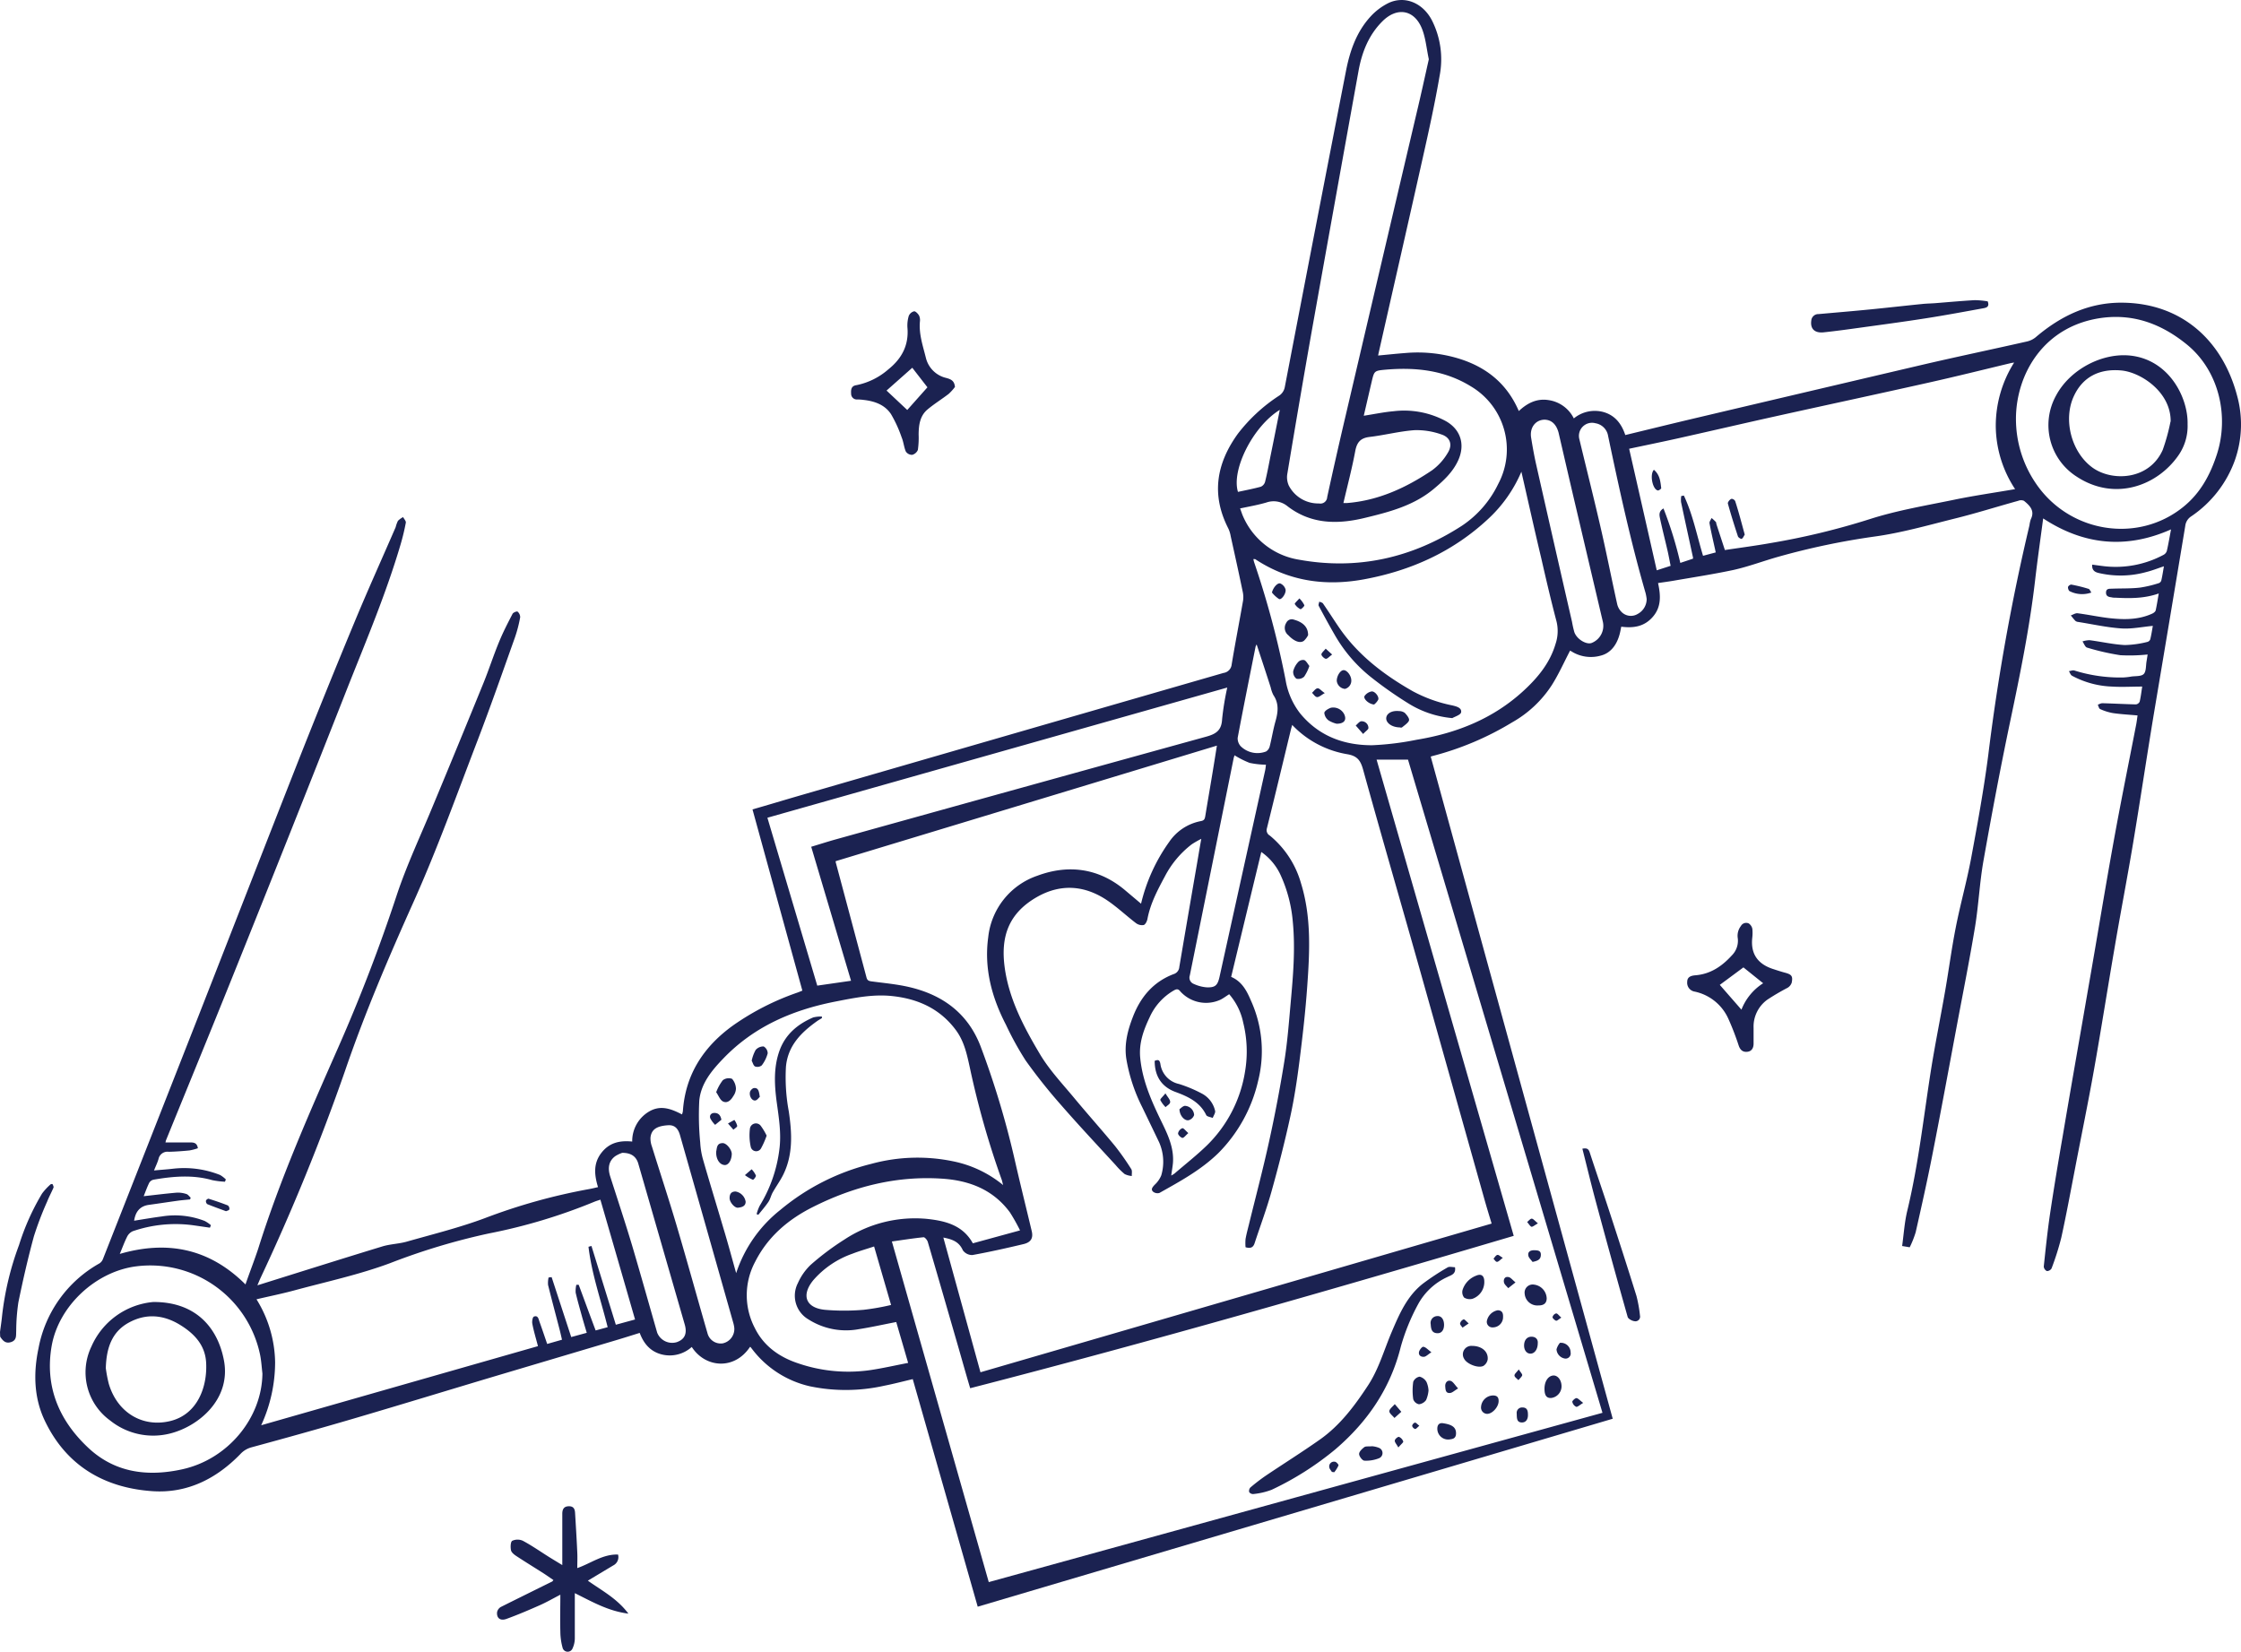 <?xml version="1.0" encoding="UTF-8"?> <svg xmlns="http://www.w3.org/2000/svg" viewBox="0 0 529.47 390.24"><defs><style>.cls-1{fill:#1b2251}</style></defs><g id="Ebene_2" data-name="Ebene 2"><g id="Hintergrund_Ebene_58_Ebene_59_Ebene_60_Kurven_1_Bild" data-name="Hintergrund + Ebene 58 + Ebene 59 + Ebene 60 + Kurven 1 Bild"><g id="L0NdZf.tif"><path class="cls-1" d="M0 314.73c.16-1.27.37-2.55.49-3.83a70 70 0 0 1 4-16.71A56.42 56.42 0 0 1 9.94 282a14.23 14.23 0 0 1 2-2.16c.09-.09.45-.11.47-.06.12.26.31.61.23.82-.47 1.11-1.06 2.18-1.5 3.3A76.84 76.84 0 0 0 8 292.14c-1.4 5.15-2.59 10.35-3.66 15.58a47.29 47.29 0 0 0-.51 6.76c-.06 1 .17 2.14-1.16 2.6s-2-.29-2.63-1.26zM39.09 269.93h5.77c.8 0 1.69 0 1.89 1.37a12.39 12.39 0 0 1-2 .52c-1.62.16-3.25.28-4.88.32a2.15 2.15 0 0 0-2.41 1.67c-.24.86-.65 1.68-1.07 2.74 1.58-.15 3-.24 4.39-.4A22.93 22.93 0 0 1 52 277.62a6.7 6.7 0 0 1 1.36 1.05l-.21.54a19.57 19.57 0 0 1-3-.37c-4.63-1.32-9.25-.91-13.88-.11a1.57 1.57 0 0 0-1 .71c-.53 1.07-.93 2.21-1.32 3.19 2.64-.29 5.23-.62 7.83-.84a6.35 6.35 0 0 1 2.27.33c.38.11.66.56 1 .85l-.14.42c-.92.1-1.85.17-2.76.29-2.33.32-4.65.68-7 1-2.17.31-3.15 1.7-3.46 3.74 2.18-.34 4.34-.72 6.51-1a19.35 19.35 0 0 1 10.16 1.06 8 8 0 0 1 1.47 1l-.23.59c-1.45-.2-2.89-.43-4.34-.62a31.08 31.08 0 0 0-13.93 1.47 2.77 2.77 0 0 0-1.33 1.35c-.61 1.21-1.07 2.5-1.7 4C39.59 293 49.49 295 58 303.48c1-2.91 2.08-5.64 3-8.43 5.14-16.37 12.07-32.05 19-47.76q7.7-17.49 13.7-35.68c2.42-7.31 5.75-14.31 8.68-21.45 4-9.6 7.94-19.19 11.86-28.81 1.29-3.18 2.34-6.46 3.65-9.63.93-2.29 2.07-4.49 3.21-6.69.16-.31 1-.65 1.18-.52a1.74 1.74 0 0 1 .62 1.33 32.07 32.07 0 0 1-1.22 4.72c-2.89 8.11-5.73 16.25-8.81 24.29-4.91 12.79-9.54 25.72-15.14 38.2-5.9 13.14-11.56 26.36-16.22 40a508.08 508.08 0 0 1-20 49c-.2.44-.38.9-.7 1.64l1.6-.5c9.3-2.91 18.6-5.85 27.92-8.69 1.9-.58 4-.61 5.87-1.16 6.15-1.75 12.38-3.29 18.35-5.52a138.72 138.72 0 0 1 24.74-6.89c.62-.11 1.23-.27 2-.44-.85-2.79-1.16-5.5.72-8s4.37-3.07 7.36-2.77a8.1 8.1 0 0 1 3.83-7c2.76-1.72 5.31-.78 7.93.59a4 4 0 0 0 .21-.76c.59-8.76 5-15.36 11.92-20.31a61.11 61.11 0 0 1 15.12-7.71c.38-.13.75-.29 1.19-.47-3.93-14.27-7.84-28.48-11.78-42.82 3.52-1 7-2.06 10.47-3.07q50.39-14.61 100.8-29.17a2.23 2.23 0 0 0 1.94-2c.83-5 1.8-10 2.68-15a5.77 5.77 0 0 0-.06-2.15c-.91-4.4-1.88-8.78-2.85-13.17a6.93 6.93 0 0 0-.56-1.81c-4.09-8-2.82-15.35 2.25-22.38a39.27 39.27 0 0 1 9.65-8.94 3.11 3.11 0 0 0 1.45-2.14q7.17-37.33 14.44-74.59c.92-4.75 2.47-9.25 5.79-12.89A14.47 14.47 0 0 1 328.08.7c3.92-1.83 8.24.06 10.33 4.3a20.38 20.38 0 0 1 1.75 12.76c-1.12 6.53-2.54 13-4 19.49-3.35 15-6.79 30-10.19 45.06-.12.52-.23 1-.37 1.69 2.25-.21 4.4-.44 6.55-.6a33.35 33.35 0 0 1 12.53 1.33c6.48 2 11.38 5.9 14.16 12.39 2-1.88 4.22-3 6.94-2.6a7.92 7.92 0 0 1 6.06 4.34A7.79 7.79 0 0 1 379 97.4c2.65.81 4.14 2.8 5 5.39 5.41-1.31 10.74-2.62 16.07-3.88q27.09-6.39 54.19-12.74c8.17-1.9 16.39-3.62 24.57-5.47a5.06 5.06 0 0 0 2.11-1c6-5.12 12.75-8.34 20.81-8.18 14 .26 23.39 9.18 26.77 21.87a25.48 25.48 0 0 1-.48 15.31 27 27 0 0 1-10.33 13.3 3.11 3.11 0 0 0-1.41 2.27c-2.49 15-5 30-7.52 45-1.65 10-3.13 19.92-4.79 29.86-1.39 8.32-3 16.62-4.41 24.94-1.65 9.57-3.15 19.17-4.85 28.73-1.39 7.82-3 15.61-4.49 23.4-1.05 5.43-2.05 10.87-3.24 16.27a64.48 64.48 0 0 1-2.29 7.23 1.29 1.29 0 0 1-1.1.62 1.32 1.32 0 0 1-.74-1.06c.44-4.17.88-8.36 1.49-12.51.92-6.14 1.94-12.27 3-18.4 2-11.85 4.1-23.7 6.14-35.55 2-11.36 3.84-22.74 5.9-34.09 1.66-9.2 3.53-18.36 5.31-27.54.13-.66.2-1.33.32-2.13-2-.18-3.94-.28-5.85-.56a12.54 12.54 0 0 1-3-.95c-.27-.12-.36-.64-.54-1a3.08 3.08 0 0 1 1-.38c2.66.07 5.32.22 8 .28a1.14 1.14 0 0 0 .89-.65c.27-1.13.4-2.3.6-3.56-2.44 0-4.79.15-7.12 0a21.47 21.47 0 0 1-9.48-2.57c-.33-.19-.48-.71-.72-1.07.44-.06.91-.28 1.29-.16a36 36 0 0 0 11.52 1.65 14.81 14.81 0 0 0 1.88-.21c1-.16 2.41 0 3-.62s.48-2 .66-3c.1-.58.18-1.16.25-1.6a40.89 40.89 0 0 1-6.43.17 56.49 56.49 0 0 1-7.88-1.8c-.46-.13-.73-.95-1.08-1.46a5.92 5.92 0 0 1 1.67-.29c2.78.36 5.53 1 8.32 1.15a23.92 23.92 0 0 0 5.33-.74 1 1 0 0 0 .69-.61c.27-1.09.43-2.2.61-3.18-2.56.23-5 .77-7.45.6-3.42-.23-6.8-1-10.19-1.53a1.26 1.26 0 0 1-.63-.23c-.4-.41-.75-.87-1.11-1.31.53-.18 1.1-.58 1.61-.51 2.51.32 5 .86 7.5 1.15 3.44.38 6.88.42 10.13-1.07.33-.15.74-.46.81-.76.29-1.27.47-2.56.73-4-3.44 1.22-6.82 1.17-10.21 1-.32 0-.63 0-.94-.09-.73-.08-1.36-.27-1.31-1.2s.83-.81 1.42-.84c2.21-.09 4.44 0 6.64-.26a26.91 26.91 0 0 0 4.47-1.07 1 1 0 0 0 .54-.64c.23-1 .4-2.12.61-3.32-1.44.47-2.74 1-4.07 1.33a22.68 22.68 0 0 1-11 .33c-.92-.19-2-.45-1.88-2.05 1 .13 1.95.27 2.91.38a23.93 23.93 0 0 0 13.92-2.68 1.6 1.6 0 0 0 .8-.92c.38-1.62.65-3.27 1-5.11-10.57 4.7-20.58 3.72-30.21-2.59-.66 5-1.36 9.88-1.92 14.74-1.3 11.15-3.54 22.13-5.85 33.11s-4.38 22-6.33 33c-.92 5.18-1.15 10.47-2 15.67-1.28 7.74-2.82 15.45-4.27 23.17-1.91 10.21-3.79 20.43-5.8 30.62-1.2 6.14-2.57 12.24-3.95 18.34a23.51 23.51 0 0 1-1.41 3.56l-1.79-.3c.39-2.81.56-5.62 1.21-8.32 2.66-11 3.86-22.23 5.62-33.38 1-6.23 2.26-12.41 3.34-18.62.87-5 1.53-10.06 2.52-15.05 1.07-5.43 2.58-10.77 3.6-16.21 1.51-8.12 3-16.25 4.06-24.44a496 496 0 0 1 9.73-54.26 7.58 7.58 0 0 1 .33-1.46c1-2-.28-3.23-1.63-4.33a1.75 1.75 0 0 0-1.36 0c-5.07 1.4-10.11 3-15.21 4.25-6.2 1.55-12.4 3.32-18.71 4.19a171.76 171.76 0 0 0-22.62 4.74c-3.58 1-7.08 2.34-10.7 3.15-4.69 1-9.46 1.73-14.19 2.55-1.16.2-2.32.35-3.66.55.62 2.85.82 5.58-1.2 7.94s-4.58 2.75-7.49 2.37c-.16.73-.26 1.39-.45 2-.67 2.32-2.06 4.24-4.38 4.83a8.61 8.61 0 0 1-6.49-.73l-.77-.45c-1.44 2.76-2.69 5.58-4.33 8.17a26.87 26.87 0 0 1-9.35 8.78 70 70 0 0 1-18.6 7.9c-.26.06-.52.15-.65.19q21.47 78.15 43 156.45L231 379.62c-5.17-18.13-10.25-35.91-15.35-53.77-2.33.55-4.52 1.13-6.73 1.56a41.56 41.56 0 0 1-17.59.13 23.75 23.75 0 0 1-13.44-8.54l-.58-.75a.26.26 0 0 0-.12 0c-3.7 5.55-10.57 4.94-13.75 0a7.76 7.76 0 0 1-7.09 1.77c-2.64-.67-4.24-2.49-5.21-5.09-1.93.6-3.77 1.19-5.63 1.74l-28.44 8.46c-11.21 3.35-22.4 6.78-33.63 10.08-8 2.35-16 4.58-24 6.75a5.5 5.5 0 0 0-2.69 1.64c-5.7 5.84-12.58 9.3-20.82 8.72-11.48-.81-20.39-6.15-25.4-16.76-2.51-5.33-2.67-11.14-1.43-17a29.1 29.1 0 0 1 14.39-20.05 2.12 2.12 0 0 0 .82-1q11.42-29 22.8-58c7.68-19.6 15.31-39.22 23-58.79q6.7-17 13.68-33.81c3.11-7.5 6.46-14.9 9.69-22.35a7.6 7.6 0 0 1 .54-1.5 4.83 4.83 0 0 1 1.22-.88c.23.44.72.94.64 1.33a52.76 52.76 0 0 1-1.23 5.11c-3.37 11.45-8 22.43-12.4 33.51q-13.48 34.26-27.22 68.41c-5.22 13-10.57 26-15.86 39 0 .15-.07.36-.08.39zm266.21-98.65l-.25.88c-1.9 7.86-3.78 15.73-5.73 23.57a1.45 1.45 0 0 0 .69 1.69 22.51 22.51 0 0 1 7.37 11.27c2.47 8 2.06 16.13 1.48 24.26-.42 6-1.1 11.9-1.85 17.83-.56 4.39-1.22 8.78-2.17 13.1-1.29 5.91-2.79 11.78-4.42 17.61-1.15 4.13-2.66 8.16-4 12.25-.35 1.06-1 1.28-2.14.95a11.44 11.44 0 0 1 0-1.94c.2-1.15.51-2.28.79-3.41 1.6-6.54 3.33-13.06 4.77-19.64q2.07-9.39 3.6-18.91c.73-4.55 1.08-9.16 1.49-13.76.58-6.38 1.13-12.76.52-19.17a33.27 33.27 0 0 0-2.78-10.86 13.5 13.5 0 0 0-4.67-5.7c-2.4 9.93-4.76 19.71-7.12 29.51 2.6 1.11 3.72 3.39 4.66 5.58a28.83 28.83 0 0 1 1.71 19 35.36 35.36 0 0 1-9.39 17.05c-4.1 4-9 6.65-13.92 9.42a1.66 1.66 0 0 1-1.5-.29c-.61-.56-.13-1.08.33-1.6a6.29 6.29 0 0 0 1.6-2.27 11.37 11.37 0 0 0-.52-7.83q-2-4.17-4-8.31a40 40 0 0 1-3.73-11.32c-.55-3.51.31-6.82 1.58-10.07 1.81-4.66 4.82-8.19 9.55-10a1.9 1.9 0 0 0 1.38-1.7q2.07-12.22 4.19-24.45c.31-1.82.61-3.64 1-5.82a21.18 21.18 0 0 0-2.28 1.31 22.76 22.76 0 0 0-6.3 7.52c-1.73 3.22-3.45 6.44-4.14 10.1-.1.53-.48 1.31-.89 1.43a2.39 2.39 0 0 1-1.82-.45c-2.15-1.64-4.13-3.5-6.34-5.06-5.38-3.82-11.18-4.43-17-1.14-6.88 3.92-8.62 9.52-7.69 16.57 1 7.54 4.54 14.19 8.35 20.6 2.2 3.69 5.22 6.9 8 10.24 3.18 3.84 6.51 7.55 9.68 11.39a62.31 62.31 0 0 1 3.89 5.52c.26.41.09 1.08.13 1.63a4.83 4.83 0 0 1-1.68-.45 16.25 16.25 0 0 1-2.12-2.11c-4.31-4.7-8.68-9.35-12.87-14.16a129.29 129.29 0 0 1-8.42-10.58 73 73 0 0 1-4.64-8.42c-3.36-6.48-5.2-13.31-4.2-20.67a17.3 17.3 0 0 1 11.67-14.58c7.24-2.68 14.36-1.8 20.55 3.35l3.89 3.28a41.5 41.5 0 0 1 6.65-14.6 11.68 11.68 0 0 1 7.4-4.9c.84-.14 1-.46 1.12-1.17.65-4 1.36-8 2-12 .25-1.51.48-3 .75-4.68l-90.06 27.3a.6.6 0 0 0 0 .25q3.64 13.61 7.27 27.22c.19.74.56.85 1.22.94 2.92.39 5.88.65 8.75 1.31 8 1.83 14 6.22 17 14.06a206.08 206.08 0 0 1 8 26.55c1.3 5.71 2.71 11.38 4.07 17.07.39 1.63-.15 2.65-1.94 3.08-4 .95-8 1.85-12.05 2.58a2.68 2.68 0 0 1-2.29-1.13c-.93-2.12-2.66-2.61-4.6-3l8.77 31.83 120.77-35.13c-.56-1.87-1.15-3.77-1.69-5.69q-7.65-27.2-15.3-54.38c-4.44-15.71-9-31.39-13.36-47.13-.61-2.23-1.38-3.31-3.82-3.71a23.2 23.2 0 0 1-12.95-6.91zM357.64 292c-42.83 12.68-85.44 24.93-128.42 36-1-3.35-1.91-6.61-2.85-9.88-2.38-8.23-4.75-16.47-7.17-24.7-.13-.44-.7-1.12-1-1.09-2.46.25-4.91.64-7.48 1q11.53 40.58 22.89 80.48l145-40-45.95-154.33h-7.42q16.21 56.3 32.4 112.52zM475.87 85.66c-.39.06-.56.08-.73.12-6.53 1.56-13 3.18-19.59 4.65-12 2.69-24 5.26-36 7.92-7.62 1.69-15.22 3.46-22.83 5.16-3.85.86-7.71 1.65-11.81 2.52 2.19 9.62 4.35 19.13 6.52 28.72l3.28-1.06c-.26-1.29-.47-2.45-.73-3.59-.58-2.51-1.22-5-1.76-7.53-.16-.79-.41-1.72.8-2.44A91.37 91.37 0 0 1 397 133l3-1c0-.24 0-.38-.05-.5-.93-4.3-1.87-8.59-2.78-12.89a6.11 6.11 0 0 1 .05-1.41l.62-.11c2.13 4.5 3.07 9.42 4.53 14.23l3-.8c-.07-.31-.11-.48-.14-.65-.46-2.08-.95-4.15-1.33-6.24-.07-.37.32-.83.49-1.24a12.9 12.9 0 0 1 1 .93c.11.11.08.34.14.52l2 6.12c3.63-.55 7.14-1 10.63-1.62a171.52 171.52 0 0 0 23.84-5.76c6.32-2 12.95-3.12 19.48-4.46 4.79-1 9.64-1.69 14.62-2.55a27.38 27.38 0 0 1-4.57-14.86 28 28 0 0 1 4.34-15.05zM173.93 300.81a31.61 31.61 0 0 1 10.45-14.95A53.5 53.5 0 0 1 205.82 275a41.45 41.45 0 0 1 19.43-.6A27 27 0 0 1 237 280c-.16-.6-.22-.94-.33-1.26a205.27 205.27 0 0 1-7.49-26.3c-.69-3.15-1.32-6.3-3.3-9-3.77-5.11-9-7.46-15.14-8.1-4.57-.48-9 .45-13.5 1.33-10.1 2-19.14 5.91-26.37 13.45-2.71 2.81-5.25 5.88-5.65 9.87a66 66 0 0 0 .22 10 18 18 0 0 0 .7 4.11c1.54 5.37 3.19 10.7 4.76 16.05 1.1 3.6 2.03 7.13 3.03 10.66zm185.52-189.36a32.47 32.47 0 0 1-7.87 11.18c-8.29 7.72-18.18 12.18-29.21 14.23-9.19 1.71-17.89.5-25.83-4.76h-.42c.09.33.13.59.22.84a212.48 212.48 0 0 1 7.4 27.72 17.5 17.5 0 0 0 3.44 7.9c4.39 5.34 10.28 7.53 17 7.52a66.93 66.93 0 0 0 10.5-1.29c9.5-1.56 18.16-5 25.35-11.64 3.36-3.11 6.17-6.53 7.49-11a9.55 9.55 0 0 0 .23-5.33c-1.32-5-2.48-10-3.64-15.08-1.61-6.74-3.11-13.53-4.66-20.29zm-217.59 172c-.47.16-1 .31-1.5.52a131.49 131.49 0 0 1-24.85 7.46 154.65 154.65 0 0 0-23.29 7c-7.32 2.73-15 4.38-22.62 6.44-2.91.79-5.88 1.39-9 2.12a29 29 0 0 1 4.4 14.9 35.67 35.67 0 0 1-3.29 14.86l65.39-18.69c-.46-1.8-1-3.53-1.33-5.3-.11-.54.06-1.56.37-1.68 1-.39 1.11.63 1.34 1.26.61 1.69 1.18 3.39 1.8 5.2l3.5-1c-.19-.82-.35-1.56-.54-2.3-.92-3.54-1.87-7.08-2.75-10.63a6 6 0 0 1 .12-1.77l.72-.09c1.53 4.68 3.06 9.37 4.63 14.16l3.67-1c-.4-1.36-.78-2.6-1.13-3.86-.51-1.87-1.06-3.74-1.49-5.63a6.28 6.28 0 0 1 .16-1.86h.56c1.32 3.57 2.63 7.15 4 10.79l2.84-.77c-1.59-6.39-3.77-12.56-4.53-19l.7-.19L145.5 313l4.54-1.24c-2.74-9.51-5.44-18.82-8.18-28.28zM337.58 14c-.55-2.56-.74-5-1.61-7.2-1.8-4.52-5.87-5.22-9.32-1.8-3.26 3.23-4.87 7.31-5.67 11.72q-5.53 30.57-11 61.17-3 17-5.82 34a4.8 4.8 0 0 0 .35 2.86 7.82 7.82 0 0 0 7.13 4.2 1.6 1.6 0 0 0 1.93-1.5q2.07-9.51 4.3-19 8.4-35.88 16.83-71.77c1.03-4.29 1.95-8.54 2.88-12.68zM201.07 231.73l-9.41-31.66c2.1-.63 4-1.25 6-1.8q43.64-12.15 87.34-24.22c2.37-.65 3.61-1.53 3.74-4.11a65.34 65.34 0 0 1 1.22-7.49l-108.65 30.76 11.78 39.67zM62 324.52c-.17-1.44-.25-2.9-.53-4.32a26.49 26.49 0 0 0-29.25-21c-9.53 1.19-18.3 9.28-20 18.74-1.7 9.63 1.72 17.67 8.66 24.16 6.3 5.89 14 6.85 22.17 5.06C53.83 344.8 61.9 335.05 62 324.52zM476.3 99a27 27 0 0 0 4.56 15c7.85 11.85 24.14 14.56 35 5.75 4-3.24 6.33-7.51 7.92-12.42 2.88-8.9.59-19.58-7-25.85-5.8-4.75-12.24-7.29-19.75-6.43-14.17 1.69-20.74 13.42-20.73 23.95zM241 290.71a43.77 43.77 0 0 0-2.4-4.27c-4-5.41-9.64-7.53-16-7.95-10.79-.72-20.92 1.86-30.49 6.67-5.84 2.92-10.68 7-13.71 13a16.72 16.72 0 0 0-.07 15.6c2.07 4.22 5.72 6.85 10.16 8.33a36.55 36.55 0 0 0 17.2 1.62c2.93-.44 5.84-1.11 8.87-1.69-1-3.47-1.93-6.62-2.81-9.66-3.07.59-5.95 1.24-8.85 1.69a16.53 16.53 0 0 1-11.89-2.31 6.48 6.48 0 0 1-2.5-8.57 13.59 13.59 0 0 1 3-4.3 62.71 62.71 0 0 1 8-6A30.31 30.31 0 0 1 219.1 288c4.28.47 8.37 1.47 10.75 5.76zm52-170.57c.3.82.46 1.34.68 1.83a17.39 17.39 0 0 0 13.11 10.25c13.88 2.54 26.78-.35 38.61-8a24.76 24.76 0 0 0 8.6-9.92 17.32 17.32 0 0 0-6.46-23c-6.27-3.87-13.2-4.58-20.35-3.94-2.53.23-2.52.34-3.12 2.87-.63 2.68-1.24 5.36-1.86 8 2.46-.38 4.76-.87 7.08-1.07a20.71 20.71 0 0 1 12.26 2.31c3.59 2 4.67 5.6 2.95 9.34-1.27 2.76-3.43 4.76-5.71 6.67-4.76 4-10.55 5.49-16.39 6.9-6.49 1.57-12.76 1.47-18.27-2.82a5.17 5.17 0 0 0-4.93-.83c-1.98.58-4.02.94-6.27 1.41zm-2.54 114.74c-.84.53-1.45 1-2.1 1.32a8.17 8.17 0 0 1-9.44-1.9c-.51-.65-.87-.69-1.57-.29a13.84 13.84 0 0 0-5.73 6.35c-1.43 3-2.55 6.07-2.23 9.52.5 5.43 2.67 10.27 5 15.08 1.51 3.09 3 6.2 2.74 9.79-.08.91-.25 1.82-.41 3a6.14 6.14 0 0 0 .76-.46c2.57-2.21 5.25-4.31 7.68-6.67a31.21 31.21 0 0 0 9-17.45 28.24 28.24 0 0 0-.44-11.58 14.74 14.74 0 0 0-3.33-6.71zm1.21-56.47c0 .17-.13.42-.19.68q-5.18 25.69-10.37 51.39a1.58 1.58 0 0 0 .95 2 9 9 0 0 0 3 .8c2.07.08 2.62-.45 3.08-2.51q5.38-24.39 10.78-48.79c.09-.42.12-.86.18-1.3a20 20 0 0 1-3.86-.43 21.83 21.83 0 0 1-3.64-1.84zm73.29-79.25c-2.14 0-3.6 1.87-3.21 4.25.35 2.15.73 4.3 1.21 6.42q4.2 18.57 8.46 37.13a23.66 23.66 0 0 0 .54 2.39c.55 1.64 2.78 3 4.05 2.58a4.35 4.35 0 0 0 2.67-5.11q-3.25-13.8-6.5-27.62c-1.33-5.65-2.63-11.31-3.95-17-.54-1.97-1.68-3.02-3.34-3.04zM173.49 313.77a7.68 7.68 0 0 0-.18-1q-6.31-22.29-12.66-44.6c-.5-1.73-1.42-2.41-2.87-2.3-2.63.18-3.87 1-4.09 2.88a5.38 5.38 0 0 0 .33 2.12c1.92 6.18 3.95 12.32 5.79 18.52 2.52 8.51 4.87 17.07 7.34 25.6a3.23 3.23 0 0 0 3.61 2.41 3.47 3.47 0 0 0 2.73-3.63zm215.56-172.25a12.66 12.66 0 0 0-.25-1.37c-3.54-12.24-6.24-24.68-8.86-37.15a3.62 3.62 0 0 0-3-3 3.09 3.09 0 0 0-3.8 3.74c1.7 7.09 3.49 14.17 5.12 21.28 1.36 5.91 2.52 11.86 3.84 17.78a3.85 3.85 0 0 0 1.24 2 3.1 3.1 0 0 0 3.59.26 4 4 0 0 0 2.12-3.54zM147 272.39a7.46 7.46 0 0 0-1.66.8c-1.48 1.1-1.82 2.73-1.17 4.77 1.74 5.44 3.54 10.86 5.18 16.33 2 6.77 3.91 13.58 5.86 20.38a2.58 2.58 0 0 0 .08.26 3.81 3.81 0 0 0 4.6 2.19c1.87-.65 2.51-2 1.89-4.17l-11-38.1c-.5-1.6-1.67-2.48-3.78-2.46zm170.4-153.53h.78c7.5-.58 14.08-3.64 20.19-7.76a13.63 13.63 0 0 0 3.68-4.09c1.2-1.91.61-3.69-1.52-4.37a17.39 17.39 0 0 0-6.36-1c-3.55.26-7.05 1.18-10.6 1.6-2.17.26-3 1.31-3.38 3.38-.76 4.08-1.82 8.07-2.79 12.24zM206.52 294.51c-1.77.59-3.47 1.06-5.1 1.7a21.78 21.78 0 0 0-9.26 6.26c-2.89 3.52-1.83 6.52 2.68 7a53.56 53.56 0 0 0 9.22 0 55.71 55.71 0 0 0 6.47-1.14zm90.38-142.25a4 4 0 0 0-.25.53c-1.43 7.18-2.88 14.34-4.23 21.53a2.74 2.74 0 0 0 .72 2 5.64 5.64 0 0 0 6 1.23 2 2 0 0 0 .86-1.25c.49-1.93.8-3.92 1.34-5.84.62-2.17.88-4.22-.48-6.23a7.29 7.29 0 0 1-.63-1.79c-1.07-3.34-2.18-6.69-3.33-10.18zm5.47-55.42c-6.36 3.92-11.48 14.19-9.88 19.38 1.8-.39 3.62-.73 5.4-1.22a1.81 1.81 0 0 0 1-1.14c.5-2 .88-4.08 1.29-6.13.73-3.55 1.43-7.1 2.19-10.89z"></path><path class="cls-1" d="M135.81 376.42v10.7a5.75 5.75 0 0 1-.53 2.34 1.24 1.24 0 0 1-2.32 0 14.71 14.71 0 0 1-.57-4c-.08-2.84 0-5.68 0-8.67-1.6.82-3.18 1.74-4.85 2.48-2.6 1.15-5.22 2.27-7.89 3.24-1.45.52-2.34-.19-2.21-1.59a1.85 1.85 0 0 1 .9-1.24c4-2 8.06-4 12.1-6 .07 0 .12-.13.32-.35-.81-.55-1.59-1.11-2.4-1.63-2.13-1.36-4.29-2.68-6.4-4.07-.5-.33-1.13-.83-1.23-1.35-.15-.73-.11-2 .3-2.23a3 3 0 0 1 2.51 0c2.15 1.15 4.16 2.56 6.23 3.86.95.59 1.9 1.16 3.08 1.88v-8.74-3.38c0-1.13.42-1.76 1.54-1.78s1.43.65 1.48 1.57c.19 3.12.38 6.23.52 9.34.06 1.22 0 2.45 0 3.7 3.22-1.12 6-3.32 9.63-3.2a2.2 2.2 0 0 1-1.13 2.57l-6 3.6c3.28 2.34 6.89 4.19 9.58 7.79-4.75-.6-8.47-2.76-12.66-4.84zM225.62 91.43a12.09 12.09 0 0 1-1.47 1.63c-1.65 1.27-3.43 2.36-5 3.68-1.81 1.51-2.09 3.69-2.11 5.91a20.12 20.12 0 0 1-.18 3.65 2 2 0 0 1-1.35 1.17 1.77 1.77 0 0 1-1.49-.78c-.46-1.06-.54-2.29-1-3.37a29.93 29.93 0 0 0-2.51-5.48c-1.49-2.25-3.94-3.08-6.55-3.36a12.26 12.26 0 0 0-1.35-.1 1.35 1.35 0 0 1-1.52-1.38c-.07-1 .06-1.84 1.27-2a16.33 16.33 0 0 0 7.56-3.76c3.12-2.5 4.82-5.66 4.48-9.78a7.9 7.9 0 0 1 .31-2.82 1.84 1.84 0 0 1 1.29-1.09c.34 0 .9.58 1.14 1a2.65 2.65 0 0 1 .2 1.46c-.25 3 .72 5.73 1.41 8.52a6.44 6.44 0 0 0 4.9 4.79c.95.29 1.84.58 1.97 2.11zm-10.08-4.54l-6.08 5.39 4.89 4.59 4.77-5.36zM414 221.56c-.41 3.71 1.2 6.11 4.69 7.32 1 .33 2 .66 3 .93 1.59.42 1.94.8 1.63 2.36a2.22 2.22 0 0 1-1 1.23 54.7 54.7 0 0 0-4.75 2.79 7.85 7.85 0 0 0-3.26 6.7v3.68c0 1-.41 1.83-1.49 1.94s-1.69-.44-2.05-1.54a62.33 62.33 0 0 0-2.38-6.17 11.26 11.26 0 0 0-8-6.51 2.11 2.11 0 0 1-1.76-2.3c0-1.3 1.1-1.48 2-1.56 3.56-.3 6.25-2.17 8.55-4.7a4.88 4.88 0 0 0 1.4-4 3.77 3.77 0 0 1 .73-2.93 1.43 1.43 0 0 1 1.85-.62 2 2 0 0 1 .86 1.3 9.89 9.89 0 0 1-.02 2.08zm2.59 10.77l-4.68-3.76-5.58 4.13c1.63 1.88 3.38 3.87 5.11 5.86a13 13 0 0 1 5.11-6.23zM469.62 71.2c.49 1.28-.29 1.5-1 1.63-4.48.81-8.95 1.65-13.44 2.35-5.26.83-10.54 1.53-15.81 2.26-2.82.39-5.64.78-8.48 1.08-2.15.23-3.21-.83-2.95-2.74a1.67 1.67 0 0 1 1.73-1.57c4.06-.36 8.12-.7 12.18-1.1s8.17-.87 12.26-1.28c1-.11 2-.12 3-.19 3.16-.25 6.3-.54 9.46-.72a20.53 20.53 0 0 1 3.05.28zM373.86 271.41c1-.2 1.44 0 1.72.83 1.5 4.62 3.1 9.21 4.61 13.84 2.19 6.69 4.36 13.4 6.45 20.12a31.2 31.2 0 0 1 .83 4.65 1.1 1.1 0 0 1-1.32 1.31c-.58-.07-1.46-.55-1.59-1q-3.92-13.86-7.66-27.77c-1.06-3.96-2.01-7.94-3.04-11.98zM494.11 140a6.53 6.53 0 0 1-5.12-.32c-.24-.1-.43-.67-.39-1a1 1 0 0 1 .76-.56c1.36.26 2.72.58 4.05 1 .25 0 .4.43.7.88zM53.41 286.18c-1.57-.58-3-1.09-4.43-1.67a.88.88 0 0 1-.32-.79c0-.21.47-.54.63-.49 1.54.48 3.06 1 4.56 1.59a1 1 0 0 1 .34.91c-.08.27-.55.33-.78.45zM343.76 299.41c.3 1.68-1 1.89-1.82 2.33a14.92 14.92 0 0 0-6.91 6.45 48.52 48.52 0 0 0-4.07 10c-2.45 9.86-7.86 17.73-15.44 24.23a70.58 70.58 0 0 1-15.08 9.58 16.88 16.88 0 0 1-4.3 1 1.11 1.11 0 0 1-1-.46 1.21 1.21 0 0 1 .27-1.07 43.73 43.73 0 0 1 3.51-2.71c4.3-2.9 8.7-5.65 12.94-8.64 4.76-3.36 8.18-7.94 11.35-12.77 2.59-3.95 3.81-8.45 5.63-12.71s3.65-8.51 7.45-11.43a57.82 57.82 0 0 1 5.74-3.76c.45-.25 1.14-.04 1.73-.04zM347.8 318c2.25 0 3.86 1.32 3.69 3.19a2.25 2.25 0 0 1-1 1.53c-1.21.64-3.92-.44-4.55-1.65a2 2 0 0 1 1.86-3.07zM350.69 302.86a4.2 4.2 0 0 1-2.76 4 2.53 2.53 0 0 1-2-.27 2.06 2.06 0 0 1-.38-1.8 5.32 5.32 0 0 1 3.16-3.36c1.29-.58 1.99.01 1.98 1.43zM337.51 328.54a7.21 7.21 0 0 1-.57 2.25 2.39 2.39 0 0 1-1.69 1 1.82 1.82 0 0 1-1.35-1.18 14.29 14.29 0 0 1 0-4.13 2 2 0 0 1 1.51-1.21 2.63 2.63 0 0 1 1.63 1.27 5.8 5.8 0 0 1 .47 2zM362.43 303.52a3.4 3.4 0 0 1 3 3.22c0 1.15-.65 1.71-1.94 1.7a3 3 0 0 1-3.26-2.75 1.91 1.91 0 0 1 2.2-2.17zM364.91 328.12c0-1.78.9-3.08 2.15-3.13 1 0 1.87 1.09 1.88 2.56a2.79 2.79 0 0 1-2.47 2.76c-1.1.04-1.56-.62-1.56-2.19zM324.2 341.71a5.65 5.65 0 0 1 1.6.38 1.32 1.32 0 0 1 0 2.46 8.19 8.19 0 0 1-3.42.57c-.49 0-1.25-1-1.27-1.56s.68-1.22 1.23-1.64c.36-.25.99-.13 1.86-.21zM349.92 332.42a2.9 2.9 0 0 1 2.83-2.71c1 0 1.36.48 1.32 1.42-.06 1.37-1.52 2.95-2.73 2.93a1.48 1.48 0 0 1-1.42-1.64zM342.41 340.11a2.55 2.55 0 0 1-2.82-2.56c0-.94.48-1.4 1.34-1.28 2 .3 3.09.88 3.08 2.39-.01 1.34-.93 1.34-1.6 1.45zM355.12 311.14a2.42 2.42 0 0 1-2.45 2.49 1.31 1.31 0 0 1-1.38-1.49 3.21 3.21 0 0 1 2.58-2.56c1.02.03 1.29.67 1.25 1.56zM341.18 313c0 1.27-.6 2.07-1.64 2-1.39-.06-1.45-1.22-1.52-2.16a1.6 1.6 0 0 1 1.51-1.88c.98-.1 1.63.73 1.65 2.04zM363.32 317.36c0 1.44-.74 2.44-1.67 2.47s-1.59-.8-1.56-2 .7-2 1.74-2 1.58.66 1.49 1.53zM368.56 317.28a2.28 2.28 0 0 1 2.52 2.27 1.21 1.21 0 0 1-1.28 1.45 2.36 2.36 0 0 1-2.05-2.18 3.94 3.94 0 0 1 .81-1.54zM358.35 334a1.27 1.27 0 0 1 1.38-1.45c1.25 0 1.27 1.05 1.27 1.85s-.38 1.74-1.5 1.69-1.13-.94-1.15-2.09zM362.09 298.16c-.36-.5-.94-1-1-1.52-.17-1 .66-1.27 1.49-1.24s1.51.09 1.47 1.14-.73 1.37-1.96 1.62zM331.08 333.57c-.71.65-1.17 1.05-1.62 1.46-.43-.54-1.24-1.11-1.21-1.62s.83-1.1 1.29-1.65zM344.5 328.05c-.87.52-1.34 1-1.86 1.07-1.11.14-1.12-.79-1.18-1.56s.45-1.54 1.28-1.29c.56.16.96.93 1.76 1.78zM338.19 319.5c-.84.55-1.25 1-1.7 1.07-.74.09-1.41-.34-1.22-1.17.11-.48.73-1.23 1-1.19.58.06 1.05.65 1.92 1.29zM358.06 303l-1.72 1.36c-.35-.45-.89-.85-1-1.35-.16-.71.17-1.46 1.08-1.27.48.07.87.61 1.64 1.26zM314.68 347.78c-.21-.36-.57-.71-.61-1.09a1.12 1.12 0 0 1 1.31-1.32c.33 0 .92.68.86.87a7.22 7.22 0 0 1-1 1.61zM330.38 342c-.43-.78-.89-1.24-.84-1.64s.77-.94 1-.86a1.81 1.81 0 0 1 1 1.1c.02.24-.54.66-1.16 1.4zM374.05 331.47c-.8.48-1.32 1-1.65.92a1.67 1.67 0 0 1-.92-1.19c0-.25.67-.88 1-.86s.82.55 1.57 1.13zM363.36 289.05c-.77.42-1.27.89-1.55.79s-.66-.72-1-1.11c.37-.28.74-.8 1.09-.79s.74.52 1.46 1.11zM358.83 323.56c.43.69.88 1.11.81 1.4s-.57.76-.89 1.13c-.33-.35-.89-.68-.93-1.07s.49-.75 1.01-1.46zM347 312.69l-1.46 1c-.21-.34-.63-.72-.57-1a1.36 1.36 0 0 1 .82-.95c.21-.09.63.45 1.21.95zM368.89 311.32c-.63.39-1 .8-1.25.73s-.85-.57-.83-.84a1.21 1.21 0 0 1 .83-.88c.36-.03.65.49 1.25.99zM355.07 297.19c-.66.5-1 .92-1.35.95s-.57-.47-.86-.73c.28-.32.52-.77.87-.89s.65.3 1.34.67zM335.34 336.87c-.46.37-.76.79-1 .76a1.06 1.06 0 0 1-.7-.74 1 1 0 0 1 .66-.76c.25-.03.56.38 1.04.74zM412.22 126.31c-.23.36-.39.82-.71 1-.15.09-.79-.29-.89-.56-.85-2.57-1.66-5.16-2.38-7.77-.08-.29.39-.91.75-1.08s.95.29 1 .58c.82 2.52 1.49 5.13 2.23 7.83zM390.76 111c1.42 1.19 1.54 2.79 1.73 4.34 0 .16-.59.6-.81.54-1.24-.26-1.96-3.78-.92-4.88zM194.19 240.55c-.37.24-.76.45-1.12.7-3.79 2.7-6.93 5.81-7.38 10.82a44 44 0 0 0 .67 10.51c.76 5.12 1.06 10.24-1.36 15.07-.71 1.41-1.66 2.7-2.43 4.08-.4.7-.56 1.55-1 2.21-.72 1.08-1.59 2.06-2.4 3.08l-.41-.15a9.79 9.79 0 0 1 .74-2 33.21 33.21 0 0 0 4.64-13.3c.49-3.75-.12-7.46-.63-11.17-.55-4.13-.77-8.29.71-12.29 1.41-3.78 4.29-6.16 7.9-7.71a7 7 0 0 1 2.07-.21z"></path><path class="cls-1" d="M181.13 268.32a19.35 19.35 0 0 1-1.32 3 1.31 1.31 0 0 1-2.43-.34 12.6 12.6 0 0 1-.19-4.37 1.43 1.43 0 0 1 2.6-.54 14.26 14.26 0 0 1 1.34 2.25zM169.21 258.06a10.88 10.88 0 0 1 1.56-2.83 2.31 2.31 0 0 1 2.19-.33 3.72 3.72 0 0 1 .92 2.35 3.33 3.33 0 0 1-.64 1.75c-.52.91-1.37 1.75-2.4 1.26-.69-.32-1.04-1.35-1.63-2.2zM169.21 272.09c.2-.85.09-2 1.55-2 .92 0 2.18 1.6 2.13 2.63-.07 1.48-.8 2.59-1.68 2.55-1.21-.07-2.08-1.44-2-3.18zM177.6 250.62a9.13 9.13 0 0 1 .93-2.54 2.42 2.42 0 0 1 1.9-.83 1.91 1.91 0 0 1 .95 1.62 8.07 8.07 0 0 1-1.4 2.85 1.66 1.66 0 0 1-1.56.27c-.42-.19-.56-.9-.82-1.37zM172.38 283.08c0-1.18.58-1.55 1.4-1.56a2.91 2.91 0 0 1 2.39 2.41c0 1.12-1 1.33-1.81 1.42s-2-1.35-1.98-2.27zM179.52 259.16c-.27.23-.6.74-1 .84-.75.19-1.52-.87-1.34-1.92.06-.41.61-1 1-1 1.08-.08 1.14.92 1.34 2.08zM170.44 264.57l-1.48 1.2a6 6 0 0 1-1.15-1.56c-.23-.7.22-1.26 1-1.25s1.41.37 1.63 1.61zM176 277.65l1.59-1.38a5.16 5.16 0 0 1 1 1.47c.07.28-.58 1.09-.72 1a8.45 8.45 0 0 1-1.87-1.09zM172 265.45l1.5-.84a3.89 3.89 0 0 1 .68 1.41c0 .28-.58.6-.9.9zM343.13 169.67a23.43 23.43 0 0 1-10.23-3.38 92.82 92.82 0 0 1-8.76-6.12 34.84 34.84 0 0 1-8.66-9.94c-1.35-2.33-2.64-4.7-3.91-7.08-.13-.25.08-.68.13-1 .3.14.71.2.87.43 1.26 1.82 2.45 3.69 3.7 5.53 4.49 6.61 10.64 11.3 17.5 15.2a33.46 33.46 0 0 0 9.26 3.34c1 .23 2.37.55 2.18 1.65-.1.62-1.58 1.06-2.08 1.37zM309.06 150.07a4.73 4.73 0 0 1-1 1.34c-.92.66-2.32.1-3.66-1.31a2.21 2.21 0 0 1-.5-2.94 1.43 1.43 0 0 1 1.81-.75c2.11.59 3.36 1.73 3.35 3.66zM330.82 171.87c-2 0-3.39-1.1-3.3-2.23s1.42-1.8 3-1.63a2.33 2.33 0 0 1 1.38.42c.48.5 1.13 1.29 1 1.79s-1 1.12-1.59 1.59c-.17.19-.57.07-.49.06zM315.8 171a6.68 6.68 0 0 1-1.91-.79 2.51 2.51 0 0 1-1-1.78c.06-.48.95-1 1.57-1.21a2.9 2.9 0 0 1 3.15 1.58c.58 1.29.01 2.2-1.81 2.2zM309.36 157.35a10.2 10.2 0 0 1-1.23 2.52 2 2 0 0 1-1.83.49 2 2 0 0 1-.76-1.76 5 5 0 0 1 1.2-2.2 1.58 1.58 0 0 1 1.42-.44c.48.22.78.87 1.2 1.39zM315.83 160.86c0-1.18.86-2.54 1.65-2.52s1.73 1.26 1.78 2.31a2 2 0 0 1-1.49 2.12 2.15 2.15 0 0 1-1.94-1.91zM300.52 140c.27-1.16 1.32-2.39 2-2.13a2.22 2.22 0 0 1 1.2 1.36c.23.93-.94 2.57-1.52 2.31a7.16 7.16 0 0 1-1.68-1.54zM324.65 166.46c-1.3-.11-2.59-1.38-2.26-2a2.64 2.64 0 0 1 1.62-1.08c.77-.16 1.88 1.2 1.62 1.93a3.55 3.55 0 0 1-.98 1.15zM322.06 173.42l-1.75-2c.44-.36.89-1 1.34-1a1.58 1.58 0 0 1 1.66 1.59c0 .36-.64.74-1.25 1.41zM314.74 154.65c-.69.49-1.16 1.08-1.53 1s-1.08-.74-1-1.1.68-.86 1-1.29zM313 163.76c-.88.48-1.38 1-1.85.94s-.78-.66-1.17-1c.42-.38.82-1 1.28-1.07s.86.55 1.74 1.13zM307 141.39a5.88 5.88 0 0 1 1.17 1.6c.07.24-.77 1-.9.95a3.29 3.29 0 0 1-1.35-1.21c-.12-.14.54-.73 1.08-1.34zM36.2 307.63c10.2-.06 15.3 6.23 16.72 13.85 1.69 9.13-6 15.52-12.69 17.21A16.24 16.24 0 0 1 26 335.61a14.05 14.05 0 0 1-4.41-17.44 17.66 17.66 0 0 1 14.61-10.54zM25 323.26a31.63 31.63 0 0 0 .69 3.65c2 6.85 8 10.43 14.52 8.85s8.82-8.19 8.49-13.85c-.24-4.1-2.77-6.77-6.07-8.82-4-2.49-8.18-2.82-12.27-.55-3.85 2.14-5.23 5.84-5.36 10.72zM516.85 100.22a12.12 12.12 0 0 1-2.12 7.31c-5 7.27-15.1 11-24.09 5.08a14.43 14.43 0 0 1-4.91-19.07c3.31-6.3 11.09-10.32 17.81-9.5 9.02 1.1 13.46 9.96 13.31 16.18zm-4-.59c.11-7-7.06-11.68-11.66-12.1-5.25-.48-9.11 1.58-11.18 6-2.63 5.55-.64 13.26 4.3 16.9 4.6 3.39 13.45 3.08 16.67-4.14a46.82 46.82 0 0 0 1.83-6.66zM272.81 250.65c.73-.28 1.16-.34 1.35.73a5.62 5.62 0 0 0 4.41 4.74 31.46 31.46 0 0 1 5.37 2.25 6.14 6.14 0 0 1 3.14 4.07c.14.48-.35 1.13-.55 1.7-.54-.22-1.37-.3-1.55-.69-1.47-3.07-4.34-4.38-7.2-5.43-3.41-1.23-4.97-3.82-4.97-7.37zM278.67 262.08c.28-.19.74-.72 1.27-.8a2.29 2.29 0 0 1 2.19 2.17 1.92 1.92 0 0 1-1.26 1.22c-.97.24-2.18-1.07-2.2-2.59zM275.35 258.33c.54.91 1.1 1.45 1.12 2s-.69.84-1.08 1.26a6.7 6.7 0 0 1-1.24-1.67c-.09-.26.58-.79 1.2-1.59zM280.76 267.72c-.62.53-1.07 1.19-1.42 1.13s-1.07-.72-1-1.11a1.64 1.64 0 0 1 1-1.17c.29-.08.78.6 1.42 1.15z"></path></g></g></g></svg> 